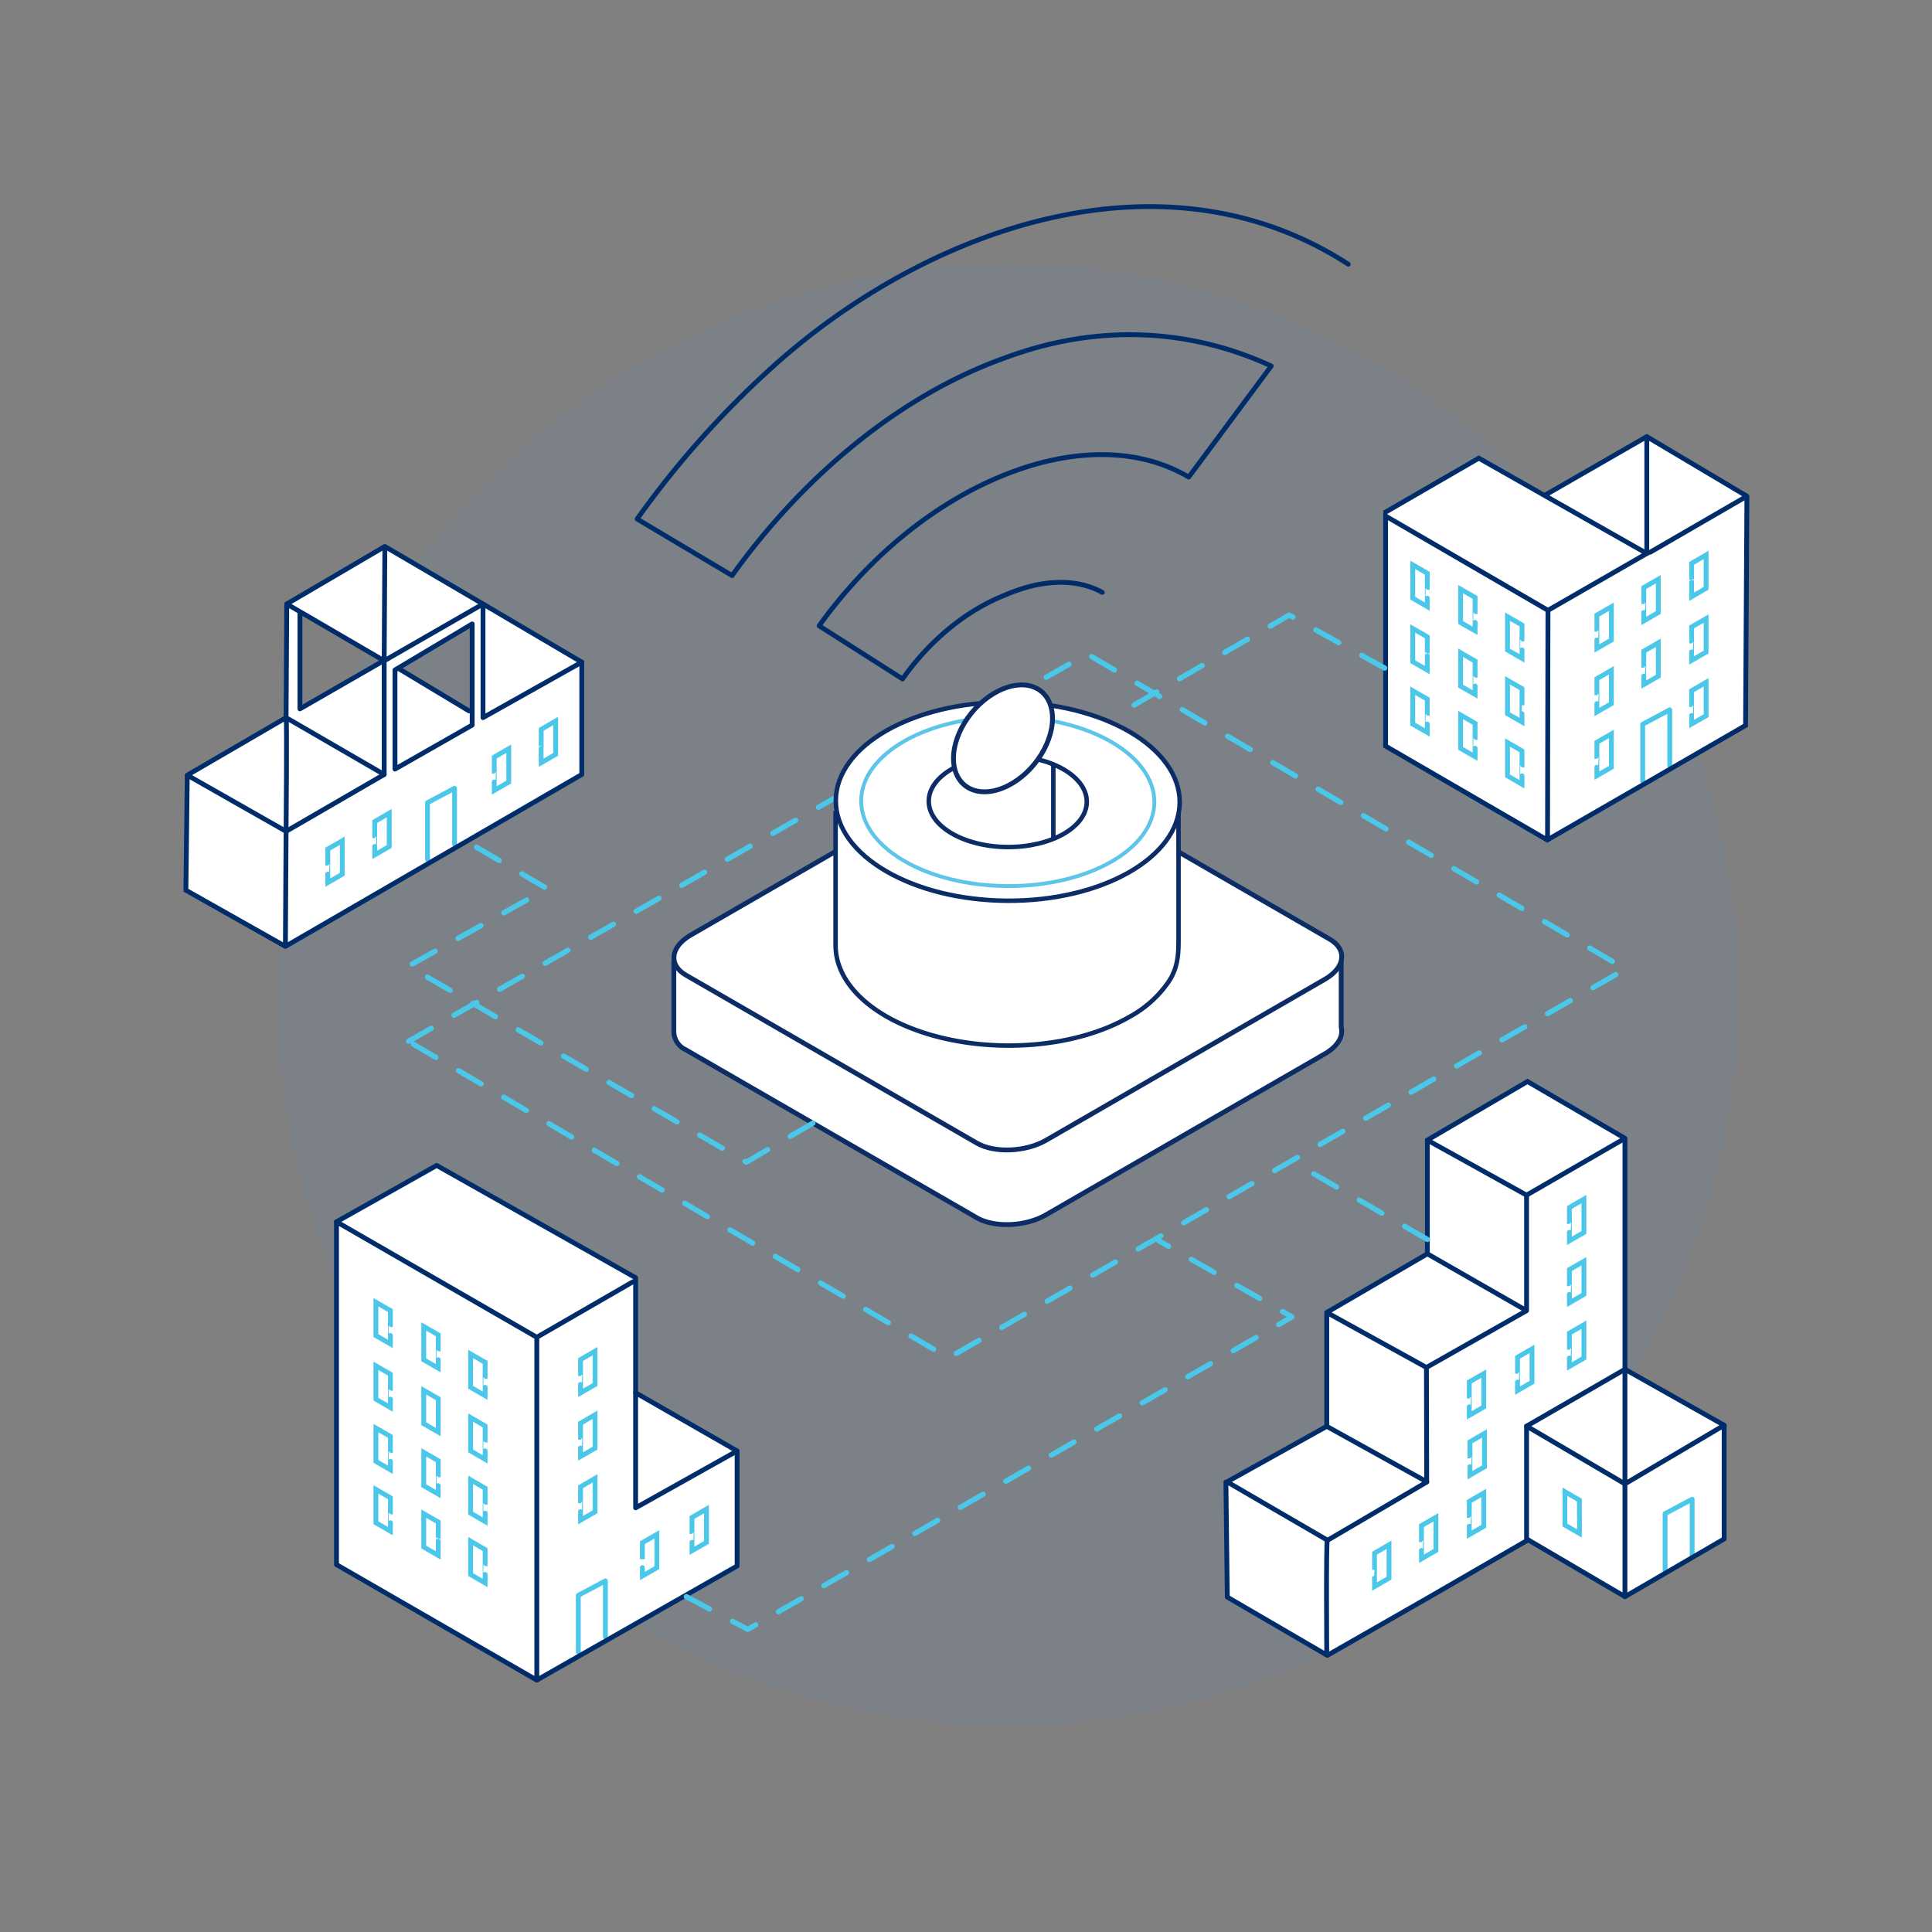 <svg id="Layer_1" data-name="Layer 1" xmlns="http://www.w3.org/2000/svg" viewBox="0 0 400 400"><rect x="0" y="0" width="400" height="400" fill="#808080" stroke="none"/><defs><style>.cls-1{fill:#2195f2;opacity:0.05;}.cls-11,.cls-2,.cls-8,.cls-9{fill:#fff;}.cls-10,.cls-3,.cls-4,.cls-5,.cls-6,.cls-7{fill:none;}.cls-3,.cls-4{stroke:#002d6a;}.cls-11,.cls-3,.cls-5,.cls-7{stroke-linecap:round;stroke-linejoin:round;}.cls-10,.cls-4,.cls-6,.cls-8,.cls-9{stroke-miterlimit:10;}.cls-5,.cls-6{stroke:#4ac7e9;}.cls-7{stroke:#4bc7e9;stroke-width:1.09px;stroke-dasharray:5.43;}.cls-11,.cls-8,.cls-9{stroke:#0c2c65;}.cls-9{stroke-width:0.93px;}.cls-10{stroke:#5dc5ea;stroke-width:0.79px;}</style></defs><circle class="cls-1" cx="208.66" cy="205.89" r="151.33"/><polygon class="cls-2" points="254.19 330.69 253.97 306.73 274.57 295.31 274.71 271.55 295.42 259.65 295.47 236.01 316.29 223.77 336.22 235.76 336.44 283.64 357 295.02 356.92 318.6 336.46 330.51 316.48 318.85 274.48 342.76 254.19 330.69"/><path class="cls-3" d="M253.81,306.85l.29,23.81,20.59,12s-.17-24.09.13-23.79l-20.77-12.07,20.64-11.49,20.73,11.49"/><polyline class="cls-3" points="316.39 318.81 295.42 330.94 274.84 342.71"/><polyline class="cls-3" points="274.82 318.92 295.38 306.85 295.33 283.12 316.06 271.36 316.06 247.44 336.43 235.68 336.43 307.22"/><polyline class="cls-4" points="274.69 295.36 274.69 271.73 295.52 259.59 295.52 236.05 316.25 223.91 336.43 235.68"/><line class="cls-4" x1="316.07" y1="271.36" x2="295.52" y2="259.59"/><line class="cls-4" x1="316.07" y1="247.45" x2="295.52" y2="236.05"/><line class="cls-4" x1="295.33" y1="283.12" x2="274.69" y2="271.73"/><polyline class="cls-5" points="344.74 325.15 344.74 313.38 350.34 310.4 350.34 321.98"/><path class="cls-6" d="M304.2,289.54v-3.42l3-1.73v6.91l-3,1.73S304.18,289.52,304.2,289.54Z"/><path class="cls-6" d="M314.19,284.41V281l3-1.73v6.91l-3,1.73S314.17,284.39,314.19,284.41Z"/><path class="cls-6" d="M304.34,301.94v-3.42l3-1.74v6.91l-3,1.73S304.32,301.92,304.34,301.94Z"/><path class="cls-6" d="M304.2,314.27v-3.43l3-1.73V316l-3,1.73S304.18,314.25,304.2,314.27Z"/><path class="cls-6" d="M324.93,279.46V276l3-1.73v6.91l-3,1.73S324.91,279.44,324.93,279.46Z"/><path class="cls-6" d="M324.93,266.29v-3.43l3-1.73V268l-3,1.73S324.91,266.27,324.93,266.29Z"/><path class="cls-6" d="M324.93,253.4V250l3-1.74v6.91l-3,1.73S324.91,253.38,324.93,253.4Z"/><path class="cls-6" d="M284.58,325v-3.43l3-1.73v6.91l-3,1.73S284.56,325,284.58,325Z"/><path class="cls-6" d="M294.3,319.29v-3.43l3-1.73V321l-3,1.73S294.28,319.27,294.3,319.29Z"/><polygon class="cls-3" points="316.06 318.62 316.06 295.27 336.43 283.5 356.97 295.08 336.43 307.22 336.43 330.57 316.06 318.62"/><polyline class="cls-3" points="356.97 295.08 356.97 318.62 336.43 330.57"/><line class="cls-3" x1="316.07" y1="295.27" x2="336.43" y2="307.22"/><path class="cls-6" d="M327,314v-3.42l-3-1.73v6.9l3,1.74S327.06,313.93,327,314Z"/><polygon class="cls-2" points="286.63 154.46 320.32 173.73 361.32 150.13 361.69 102.81 340.7 90.21 319.96 102.34 306.13 94.53 286.76 106.46 286.63 154.46"/><polyline class="cls-5" points="340.11 161.71 340.11 149.94 345.71 146.96 345.71 158.54"/><path class="cls-6" d="M350.23,146.39V143l3-1.74v6.91l-3,1.73S350.21,146.37,350.23,146.39Z"/><path class="cls-6" d="M330.62,157.11v-3.43l3-1.73v6.91l-3,1.73S330.6,157.09,330.62,157.11Z"/><path class="cls-6" d="M350.23,133.22V129.8l3-1.73V135l-3,1.73S350.21,133.2,350.23,133.22Z"/><path class="cls-6" d="M330.62,143.94v-3.43l3-1.73v6.91l-3,1.73S330.6,143.92,330.62,143.94Z"/><path class="cls-6" d="M340.33,138.24v-3.42l3-1.73V140l-3,1.73S340.31,138.22,340.33,138.24Z"/><path class="cls-6" d="M350.23,120.05v-3.42l3-1.73v6.9l-3,1.74S350.21,120,350.23,120.05Z"/><path class="cls-6" d="M330.62,130.77v-3.42l3-1.74v6.91l-3,1.73S330.6,130.75,330.62,130.77Z"/><path class="cls-6" d="M340.33,125.07v-3.42l3-1.73v6.9l-3,1.74S340.31,125.05,340.33,125.07Z"/><path class="cls-6" d="M295.5,135.28v-3.43l-3-1.73V137l3,1.73S295.52,135.25,295.5,135.28Z"/><path class="cls-6" d="M315.11,146v-3.42l-3-1.73v6.91l3,1.73S315.13,146,315.11,146Z"/><path class="cls-6" d="M305.4,140.3v-3.43l-3-1.73v6.91l3,1.73S305.42,140.28,305.4,140.3Z"/><path class="cls-6" d="M295.5,148.16v-3.42l-3-1.73v6.91l3,1.73S295.52,148.14,295.5,148.16Z"/><path class="cls-6" d="M315.11,158.88v-3.42l-3-1.73v6.9l3,1.74S315.13,158.86,315.11,158.88Z"/><path class="cls-6" d="M305.4,153.18v-3.42l-3-1.73v6.91l3,1.73S305.42,153.16,305.4,153.18Z"/><path class="cls-6" d="M295.5,122.11v-3.43l-3-1.73v6.91l3,1.73S295.52,122.09,295.5,122.11Z"/><path class="cls-6" d="M315.11,132.82V129.4l-3-1.73v6.91l3,1.73S315.13,132.8,315.11,132.82Z"/><path class="cls-6" d="M305.4,127.13V123.7l-3-1.73v6.91l3,1.73S305.42,127.11,305.4,127.13Z"/><polyline class="cls-4" points="320.49 126.36 340.95 114.59 306.17 94.86 286.59 106.19"/><polyline class="cls-3" points="340.95 114.59 340.95 90.4 319.84 102.54"/><polyline class="cls-3" points="340.95 90.4 361.68 102.73 341.69 114.31"/><polyline class="cls-4" points="361.68 102.73 361.4 150.19 340.43 162.32 320.35 173.9 286.87 154.47 286.87 106.84 320.49 126.36 320.4 173.81"/><polygon class="cls-7" points="84.57 215.59 225.06 135.39 336.52 200.62 196.37 281.15 84.57 215.59"/><polygon class="cls-2" points="69.45 323.8 69.64 252.7 90.36 241.03 131.5 264.78 131.88 288.45 152.46 300.25 152.39 324.36 110.79 347.68 69.45 323.8"/><polyline class="cls-5" points="119.73 342.06 119.73 330.3 125.34 327.31 125.34 338.89"/><polygon class="cls-3" points="69.67 323.94 69.67 252.96 111.14 276.87 111.14 347.85 69.67 323.94"/><polyline class="cls-3" points="111.14 347.85 152.61 324.22 152.61 300.41 131.6 288.36 131.6 264.54 90.41 241.29 69.67 252.96"/><polyline class="cls-3" points="131.6 288.36 131.6 312.18 152.61 300.41"/><line class="cls-3" x1="111.14" y1="276.87" x2="131.04" y2="265.38"/><path class="cls-6" d="M80.83,287.93v-3.42l-3-1.73v6.91l3,1.73S80.85,287.91,80.83,287.93Z"/><path class="cls-6" d="M100.44,298.65v-3.42l-3-1.73v6.9l3,1.74S100.46,298.63,100.44,298.65Z"/><path class="cls-6" d="M90.73,293v-3.42l-3-1.73v6.91l3,1.73S90.75,292.93,90.73,293Z"/><path class="cls-6" d="M80.83,300.82V297.4l-3-1.73v6.9l3,1.74S80.85,300.8,80.83,300.82Z"/><path class="cls-6" d="M100.44,311.54v-3.42l-3-1.74v6.91l3,1.73S100.46,311.52,100.44,311.54Z"/><path class="cls-6" d="M90.73,305.84v-3.42l-3-1.73v6.91l3,1.73S90.75,305.82,90.73,305.84Z"/><path class="cls-6" d="M80.83,313.52V310.1l-3-1.73v6.91l3,1.73S80.85,313.5,80.83,313.52Z"/><path class="cls-6" d="M100.44,324.24v-3.42l-3-1.73V326l3,1.74S100.46,324.22,100.44,324.24Z"/><path class="cls-6" d="M90.73,318.55v-3.43l-3-1.73v6.91l3,1.73S90.75,318.52,90.73,318.55Z"/><path class="cls-6" d="M80.83,274.76v-3.42l-3-1.73v6.91l3,1.73S80.85,274.74,80.83,274.76Z"/><path class="cls-6" d="M100.44,285.48v-3.42l-3-1.73v6.9l3,1.74S100.46,285.46,100.44,285.48Z"/><path class="cls-6" d="M90.73,279.78v-3.42l-3-1.73v6.91l3,1.73S90.75,279.76,90.73,279.78Z"/><path class="cls-6" d="M120.2,311.24v-3.42l3-1.74V313l-3,1.73S120.18,311.22,120.2,311.24Z"/><path class="cls-6" d="M120.2,298.07v-3.42l3-1.74v6.91l-3,1.73S120.18,298.05,120.2,298.07Z"/><path class="cls-6" d="M120.2,284.9v-3.42l3-1.73v6.9l-3,1.73S120.18,284.88,120.2,284.9Z"/><path class="cls-6" d="M143.27,317.59v-3.42l3-1.74v6.91l-3,1.73S143.25,317.57,143.27,317.59Z"/><path class="cls-6" d="M133,322.82V319.4l3-1.73v6.9l-3,1.73S133,322.8,133,322.82Z"/><path class="cls-8" d="M277.68,212.66V198.17l-22.35.19-40.25-23.24c-3.66-2.11-10.11-1.84-14.34.6L160.1,199.18l-20.59.18v14.26h0a4.19,4.19,0,0,0,2.45,3.71l60.25,34.78c3.66,2.12,10.12,1.85,14.34-.59l57.73-33.33C277,216.62,278.17,214.52,277.68,212.66Z"/><polygon class="cls-2" points="82.75 181.94 120.2 160.31 120.51 137.17 99.51 124.59 98.53 127.71 99.14 147.68 96.21 146.79 81.53 137.72 80.63 164.02 82.75 181.94"/><polygon class="cls-2" points="38.31 183.98 38.99 160.3 79.55 136.78 59.56 124.93 79.8 113.12 100.05 125.01 100.06 151.06 97.75 152.17 97.69 129.31 81.79 138.62 82.04 162.62 84.69 180.9 59.05 195.75 38.31 183.98"/><polygon class="cls-2" points="59.37 125.05 59.44 152.53 62.25 149.59 62.12 126.11 59.37 125.05"/><polyline class="cls-5" points="88.51 177.96 88.51 166.19 94.11 163.2 94.11 174.78"/><polygon class="cls-3" points="59.09 195.94 59.23 172.12 79.54 160.35 79.54 136.81 100 125.05 100 148.58 120.45 137.09 120.45 160.35 59.09 195.94"/><path class="cls-3" d="M59.37,125.05l-.14,23.53L38.77,160.49l20.46,11.63s.21-23.75,0-23.54l20.31,11.77"/><polyline class="cls-3" points="120.45 137.09 100 125.05 79.68 113.14 79.54 136.81 59.37 125.05 79.68 113.14"/><polyline class="cls-4" points="59.09 195.94 38.49 184.31 38.77 160.49"/><polyline class="cls-3" points="62.1 127.01 62.1 146.76 78.91 137.09"/><polygon class="cls-3" points="81.78 159.23 81.78 138.71 97.76 129.18 97.76 150.12 81.78 159.23"/><line class="cls-3" x1="82.81" y1="138.59" x2="97.1" y2="147.18"/><path class="cls-6" d="M67.87,179.22v-3.43l3-1.73V181l-3,1.73S67.85,179.2,67.87,179.22Z"/><path class="cls-6" d="M77.58,173.52V170.1l3-1.74v6.91l-3,1.73S77.56,173.5,77.58,173.52Z"/><path class="cls-6" d="M102.33,160.16v-3.42l3-1.73v6.91l-3,1.73S102.31,160.14,102.33,160.16Z"/><path class="cls-6" d="M112.05,154.47V151l3-1.73v6.91l-3,1.73S112,154.45,112.05,154.47Z"/><path class="cls-8" d="M202.23,236.66,142,201.88c-3.66-2.11-3.2-5.84,1-8.28l57.73-33.33c4.23-2.44,10.68-2.71,14.34-.6l60.25,34.79c3.66,2.11,3.2,5.84-1,8.28l-57.73,33.33C212.35,238.51,205.89,238.78,202.23,236.66Z"/><path class="cls-9" d="M244,193.78c0-.24,0-.47,0-.71s0-.51,0-.84V168.36h-71v27.39c0,5.3,3.48,10.62,10.5,14.68,13.95,8,36.5,8.09,50.36.09a23.27,23.27,0,0,0,8.07-7.23c.2-.29.37-.59.54-.88s.28-.54.4-.81C244.05,199,244,196.47,244,193.78Z"/><ellipse class="cls-9" cx="208.65" cy="165.93" rx="20.56" ry="35.6" transform="translate(41.59 373.68) rotate(-89.69)"/><ellipse class="cls-10" cx="208.65" cy="165.93" rx="17.52" ry="30.35" transform="translate(41.59 373.68) rotate(-89.69)"/><ellipse class="cls-9" cx="208.65" cy="165.93" rx="9.44" ry="16.36" transform="translate(41.59 373.68) rotate(-89.69)"/><polyline class="cls-7" points="142.1 330.57 154.81 337.35 267.49 272.66 239.9 256.88"/><polyline class="cls-7" points="168.3 232.53 154.52 240.61 84.57 200.03 113.25 183.98 96.38 174.06"/><polyline class="cls-7" points="286.68 138.32 266.91 127.35 230.31 148.58"/><line class="cls-7" x1="295.52" y1="256.61" x2="267.81" y2="240.61"/><line class="cls-9" x1="218.08" y1="158.25" x2="218.08" y2="173.73"/><path class="cls-3" d="M279.14,54.7C240.7,29.79,191.71,47.3,159.91,76a193.52,193.52,0,0,0-28,31.45l19.66,11.71C166,99,185.85,82.05,207.94,74.14c21.36-8,40.6-5.14,55.26,1.64l-17.09,23c-9.81-5.84-23.36-6.43-38.32-.39s-28.4,17.49-38.2,31.18l17.28,11c5.31-7.58,12.72-13.94,20.92-17.25,7.92-3.48,15.05-3.61,20.42-.68"/><path class="cls-11" d="M217.91,148.7c0,5.7-4.58,12.15-10.24,14.43s-10.26-.44-10.26-6.11,4.6-12.11,10.26-14.4S217.87,143,217.91,148.7Z"/></svg>